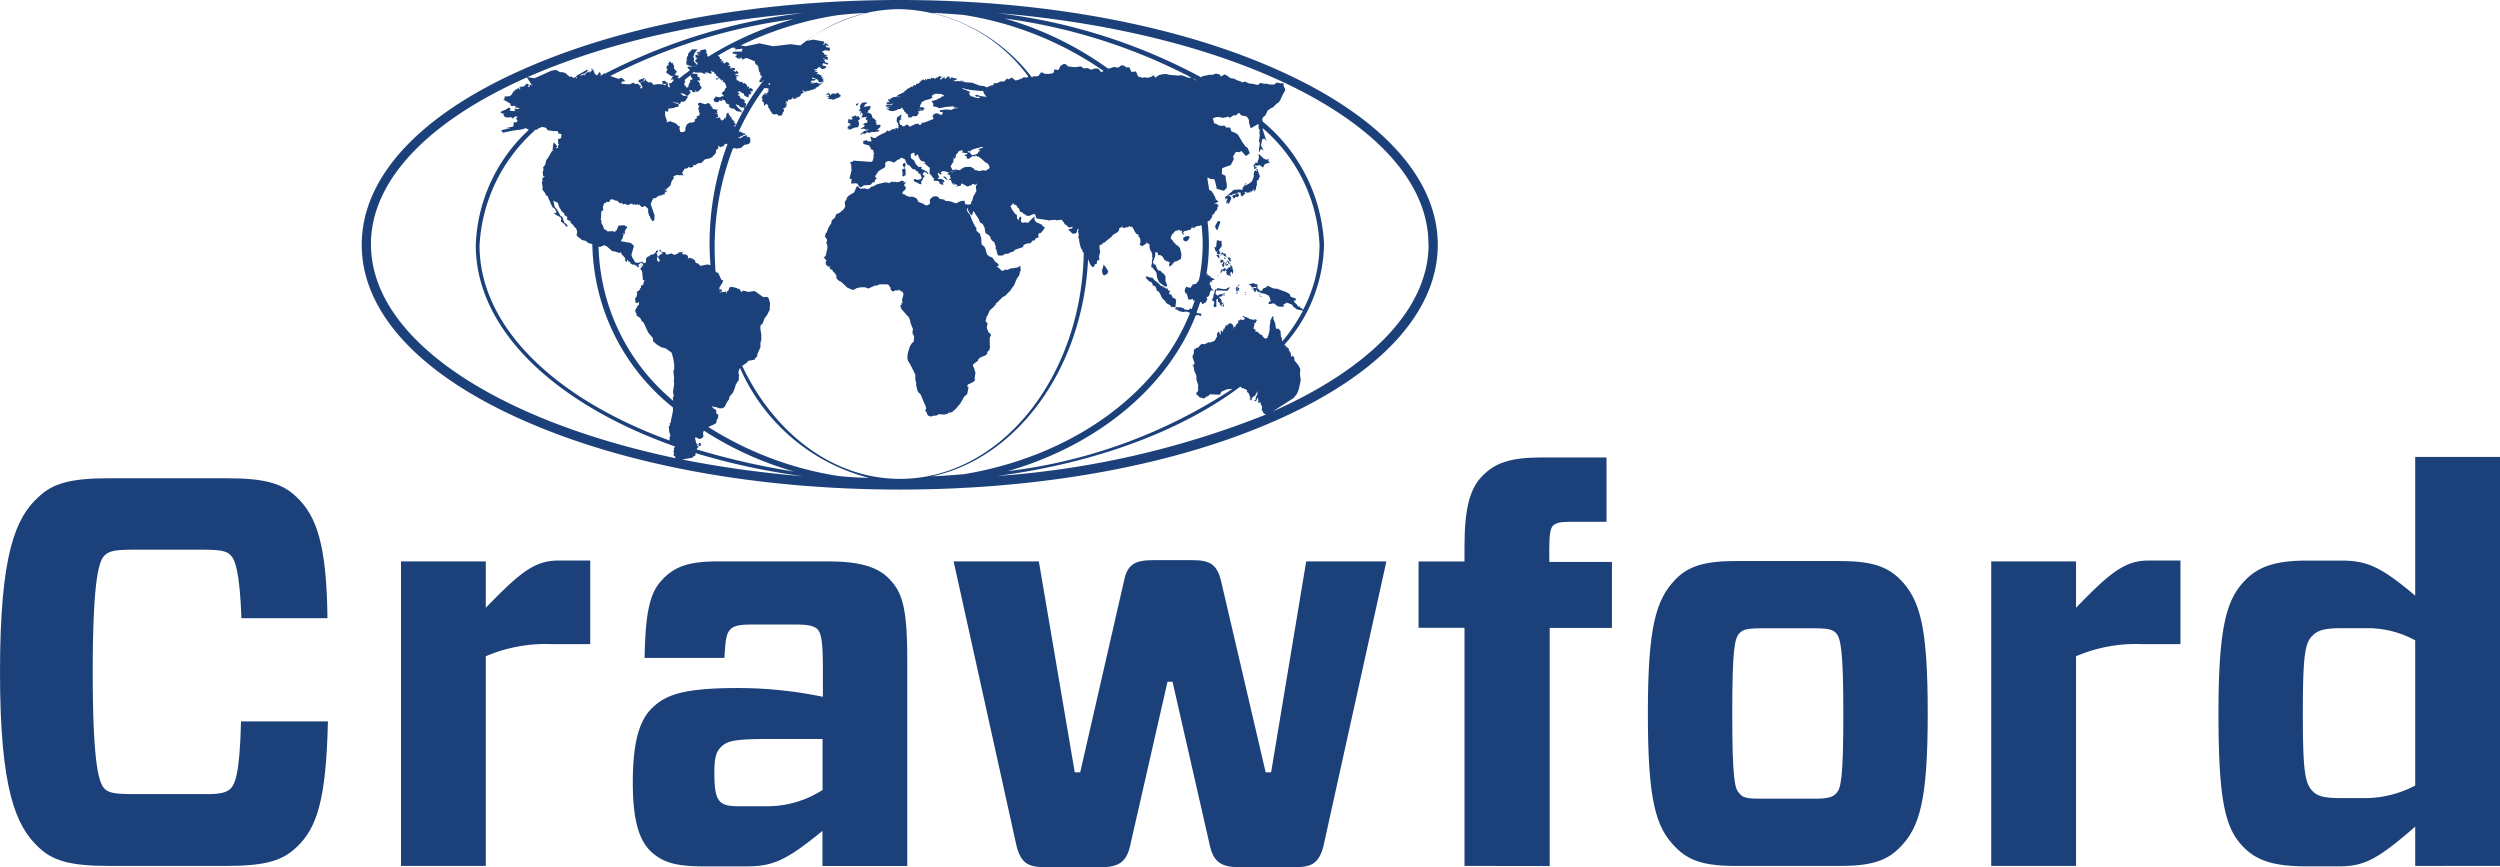 <svg viewBox="0 0 144.147 50" height="50" width="144.147" xmlns="http://www.w3.org/2000/svg"><g transform="translate(-15.1 -222.7)"><path fill="#1c417a" transform="translate(0 -86.923)" d="M32.2,358.467c-.795.771-1.782,1.084-4.022,1.084h-6.84c-2.216,0-3.227-.313-4.022-1.084-1.276-1.2-2.216-3.251-2.216-10.092,0-6.864.915-8.911,2.216-10.092.795-.771,1.83-1.084,4.022-1.084h6.84c2.24,0,3.227.313,4.022,1.084,1.18,1.108,1.734,2.818,1.782,6.985H29.021c-.1-2.77-.385-3.4-.626-3.637-.217-.217-.506-.313-1.541-.313H22.687c-1.012,0-1.3.1-1.541.313-.289.265-.7,1.06-.7,6.744s.409,6.455.7,6.744c.217.193.506.289,1.541.289h4.143c1.012.024,1.3-.1,1.541-.289.265-.265.554-.795.626-3.9h5.01c-.1,4.5-.626,6.142-1.806,7.25"></path><path fill="#1c417a" transform="translate(-72.879 -101.878)" d="M111.1,374.506V356.948h4.889v2.673c1.83-1.879,2.746-2.722,4.143-2.722h1.879v4.817h-2.264a8.8,8.8,0,0,0-3.757.7v12.091Z"></path><path fill="#1c417a" transform="translate(-115.012 -102.03)" d="M168.358,358.087c.7-.7,1.493-.987,3.131-.987h6.382c1.782,0,2.842.313,3.492.987.795.795,1.06,1.734,1.06,4.7v11.874h-4.889v-2.023c-2.119,1.734-2.866,2.047-4.432,2.047h-2.384c-1.566,0-2.384-.193-3.107-.891-.6-.6-1.012-1.638-1.012-3.926,0-2.168.313-3.516,1.084-4.287.795-.795,1.83-1.18,4.986-1.18a23.993,23.993,0,0,1,4.889.506v-1.566c0-1.734-.1-2.071-.313-2.336-.217-.193-.554-.265-1.277-.265H173.44c-.674,0-1.012.072-1.2.265-.265.265-.289.6-.361,1.662h-4.6c.048-2.866.361-3.878,1.084-4.576m9.176,12.187v-2.938h-3.227c-1.855,0-2.288.12-2.625.458-.313.313-.385.7-.385,1.493,0,.891.072,1.373.313,1.638.265.265.6.289,1.252.289h1.373a5.917,5.917,0,0,0,3.3-.939"></path><path fill="#1c417a" transform="translate(-173.314 -101.802)" d="M248.313,356.872l2.071,12.163h.313l2.529-11.055c.193-.963.674-1.18,1.662-1.18h2.288c.963,0,1.4.217,1.638,1.18l2.577,11.055h.313l2.023-12.163h4.624l-3.637,16.45c-.265.963-.674,1.18-1.638,1.18H259.85c-.987,0-1.445-.289-1.662-1.18l-2.168-9.513h-.289l-2.168,9.513c-.217.915-.7,1.18-1.662,1.18h-3.227c-.963,0-1.373-.217-1.638-1.18l-3.637-16.45Z"></path><path fill="#1c417a" transform="translate(-257.808 -83.127)" d="M357.349,355.755V342.027H354.7V338.2h2.649v-.819c0-2.192.289-3.348,1.012-4.094s1.565-1.084,3.444-1.084h3.733v3.709h-2.071c-.65,0-.819.072-1.012.217-.169.193-.217.554-.217,1.4v.7h3.613v3.805h-3.589v13.728Z"></path><path fill="#1c417a" transform="translate(-299.486 -101.954)" d="M411.19,373.5c-1.156-1.156-1.59-2.746-1.59-7.707,0-4.986.458-6.551,1.59-7.731.747-.771,1.686-1.06,3.492-1.06h5.973c1.782,0,2.722.289,3.492,1.06,1.156,1.18,1.59,2.746,1.59,7.731s-.458,6.551-1.59,7.707c-.771.795-1.686,1.084-3.492,1.084h-5.973c-1.806,0-2.722-.289-3.492-1.084m3.685-3.107c.193.265.458.313,1.276.313h3.035c.819,0,1.084-.1,1.276-.313.265-.265.409-.819.409-4.6,0-3.757-.169-4.335-.409-4.624-.193-.217-.458-.289-1.276-.289h-3.035c-.819,0-1.084.072-1.276.289-.265.289-.409.867-.409,4.624,0,3.781.145,4.359.409,4.6"></path><path fill="#1c417a" transform="translate(-361.888 -101.878)" d="M491.8,374.506V356.948h4.889v2.673c1.83-1.879,2.746-2.722,4.143-2.722h1.879v4.817h-2.264a8.8,8.8,0,0,0-3.757.7v12.091Z"></path><path fill="#1c417a" transform="translate(-403.186 -83.051)" d="M557.544,355.679v-2.264c-2.216,1.927-2.962,2.288-4.407,2.288h-1.855c-1.855,0-2.842-.313-3.613-1.084-1.06-1.06-1.469-2.577-1.469-7.731,0-5.178.506-6.647,1.59-7.731.771-.771,1.782-1.084,3.54-1.084h1.927c1.469,0,2.264.313,4.287,2.023v-8h4.889v23.579Zm0-4.624v-8.382a5.757,5.757,0,0,0-2.553-.7h-1.758c-.891,0-1.3.12-1.59.409-.458.409-.578,1.156-.578,4.5s.12,4.046.578,4.5c.289.289.7.385,1.59.385h1.59a6.294,6.294,0,0,0,2.722-.723"></path><path fill="#1c417a" transform="translate(-65.743 0)" d="M154.494,226.722c-5.829-2.6-13.56-4.022-21.773-4.022s-15.944,1.421-21.773,4.022c-5.973,2.649-9.249,6.238-9.249,10.092s3.276,7.442,9.249,10.092c5.829,2.6,13.56,4.022,21.773,4.022s15.944-1.421,21.773-4.022c5.973-2.649,9.249-6.238,9.249-10.092s-3.3-7.442-9.249-10.092m-1.084,3.107v.265l.072.12-.024.12.024.169-.048.313.048.169-.048.313v.145l.024.024.072-.169.12.024.024.12v-.169l-.048-.024-.072-.169.072-.361.12-.024.145.145-.072-.145-.169-.53v-.072a9.406,9.406,0,0,1,3.276,6.744,8.148,8.148,0,0,1-.939,3.709l-.072-.024.024-.024-.12-.048-.024-.072h-.1l-.1-.145-.12-.1-.024-.1.12-.024-.024-.1-.289-.1-.048-.145-.193-.12-.53-.193-.241-.024-.289-.145-.1.048-.048.072h-.1l-.12.169h-.072l-.048-.024-.048-.1h-.024v.048l-.048-.048v-.193l-.024-.072h-.1l-.072-.048h-.1l-.193.072-.048.024.145.024.048.1.048.024.241-.048-.024.072h-.1l-.072.048H153v.024h.072l.072.048.024.12.072-.024.072-.145v.1l.1.072.048-.024.072.072.241.048.217.1.1.193-.024.048.072.048h-.024l.024.048-.048-.024-.048.024-.072.145h.193v-.024h.145l.217.169.265.024.1-.048-.072-.072.072-.024.024-.024h.048v-.072l.048.024.048-.024.289.12.072.12h.048v.024l.145.12.337.072h.024a10.091,10.091,0,0,1-1.2,1.782l-.024-.217-.048-.072-.024-.313-.12-.145-.1.024-.048-.048-.048-.313-.048-.072v-.072l-.048-.048v-.193l-.072.048-.12.265.024.048-.048.193v.265l-.072.289-.072.169-.12.024-.12-.1-.048-.1-.12-.048-.145-.145h-.12v-.12l-.12-.072.072-.241h-.024l.024-.1.024.048v-.048l.048.024.024-.024-.024-.048.072-.1h-.048l-.024-.072-.072.12v-.072h-.024l.024-.024-.12.048-.072-.048h-.1l-.072-.072-.1-.024-.048-.048-.024.048-.072-.072h-.024l-.024-.024-.048.024.024.024.1.072v.072l-.072.048-.169-.024-.024.024v.048l-.048-.048-.048.048-.024.1h.024v.048h-.072l-.1.169.048.1-.024.024v.048l.024-.145h-.1l-.048.048-.048.1.048-.169-.072-.12-.12-.072-.12.072-.024-.048v.1l-.048.024v-.024l-.1.024.024.1-.048-.024v.1h-.072v.048l-.048.1.024.048h-.048l-.024-.072h-.072v.072l.024.1h-.024l-.024.072-.072-.217-.024.048-.072.048-.024.072.024.12-.072.1-.048.12-.1.072-.217.072-.072-.024-.072.048-.169.072-.145-.024-.12.1-.072.1-.145.048-.072.12v-.12l-.048.1v.217l-.072.12v.1l.12.337-.048.072-.024-.072.024.1-.048.024-.024-.072h-.024l.1.193.024.193.12.265v.241l.1.289v.337l-.048.1h-.048v.145l.072.024.1.12.265.072v-.024h.048l.1-.1h.072l.12-.12.578.024.072-.169.337-.145.313-.024h0a30.1,30.1,0,0,1-12.958,4.745c5.178-1.493,9.224-4.841,10.838-8.984h.048l.072-.024.217.072-.024-.048v-.1l-.217-.024-.048-.048c.072-.193.145-.409.217-.6h.024l.048.024.024.1h.024l.193-.1.1-.193-.072-.072.145-.1.048-.1.024-.145.072-.072v-.048l.072.048h.072l-.169-.169.024-.048-.12-.193.1-.024-.072-.072h.024l.024-.024.048.024.072-.024-.048-.072h.1l.072-.048-.145-.072h-.048v-.048l-.048.024v-.072l-.072-.024-.024-.048-.072.048v-.169l-.072.1a10.53,10.53,0,0,0,.145-1.734,11.771,11.771,0,0,0-.072-1.3v-.048l.1-.024.1-.145h.024l.048-.145-.024-.048.048-.024v.048l.193-.289h.048l.024-.145v-.048h.048v-.072l-.048.024.072-.072-.145-.072-.145.024.289-.145-.1-.072-.1-.12.024-.024-.12-.217-.1-.169-.145-.072-.048-.313-.048-.265v-.145l.193.1h.193l.072.217.072.337.241.072.169.048.169-.169v-.241l-.048-.193-.024-.265-.217-.1.024-.337.265-.1.217-.072.072-.12.12-.241-.048-.145.12-.193.048-.072.193.024.12-.072.169.193.1.1.217-.169-.12-.289-.145-.12-.145-.193-.1-.169-.169-.289-.145-.1-.241-.1-.072-.217h-.217l-.12-.12-.12.024-.193-.024-.169-.1-.1-.024-.072-.289.193-.072h.193l.169.048.145-.024.193-.048.072.072.217-.145h.145l.169-.145.145.145.217.048.1.024.12.193v.145l.1.337.217-.12.12-.072.145-.072h0M152.374,245l.1.1.048-.024.12.072v-.024l.12.1-.024.072.1.072.1.265v.072l-.048-.048v.048l.12.1v-.1l.072-.12.12-.072.1-.169.024-.1.024.145-.024.072-.072.145-.024.169h-.072v.048h.12l.072-.217.048.145v.1l-.048.072.193-.024-.024.072.072.12.024.1-.024.1.048.12.072.12.12.072a51.488,51.488,0,0,1-15.487,3.54c5.684-.747,10.621-2.6,14.017-5.154ZM111.647,230.19h.12l.145-.1.193-.072.217.048.1.145.361.048H113l.048.145.169.024-.024.241-.169.048v.241l.048.1-.048.024v.048l-.024.1-.12.024v-.024l.072-.048.024-.048-.193-.217-.024.024-.048.289h.024l-.024.024.024.024-.024.048v-.048l-.024.048.1.1-.1-.048-.265.458-.072.072-.048.193-.024.1-.12.145.024.145-.048.145.024.193.024.048.024-.024.048.048h-.072v.1l-.024-.072h-.024l-.024.1.024.1-.048.072.048.313-.024.1.193.265v.072l.072.024.072.072.024.12.072.12.1.265.024-.024.024.12.1.048.12.169v.12h-.12v.024l.217.145.024.024.024-.048.024.048.1.072.024.072-.024.169h.048l.193.169.072.12.072-.048v-.048l-.12-.12-.024.024-.024-.024-.145-.385-.048-.024v.048l-.024-.024-.193-.361h-.024l-.024-.072-.1-.1-.024-.072-.072-.313.12.072h.048l.1.072.072.217.12.217.1.12.072.024v.1l.193.145-.048.1.024.048.048-.024v.048l.1.024.048.048v.072l.145.12.072.12.1.072.072.217-.024.072.024.024-.048.024.024.1.072.072.145.1.072.072.217.048.145.12.241.072v.072a12.32,12.32,0,0,0,4.648,9.345v.193l-.145.723h-.048l.024.12-.072.048.024.313.072.217-.048.1v.193c-6.6-2.408-10.959-6.551-10.959-11.248a9.545,9.545,0,0,1,3.179-6.623m38.295,8.6-.024.072-.145.169-.193.024-.024.1h-.048l-.024.1-.169-.024-.072-.048-.072.072-.048.169.048.145.072.024.024.072.072.265h.145l.1-.048.048.12.072-.024c-.048.169-.12.337-.169.506h-.024l-.048-.048-.048.024-.048.072-.241-.024-.1-.1h-.12l-.024-.048-.1.024-.1-.024h-.024l-.072.1h-.048l.024.024.193.048-.024.024.1.048.241.048.048-.024h.145l.169.072c-1.855,4.672-6.816,8.261-13.03,9.3-.6.048-1.2.1-1.83.12,4.889-1.06,8.671-6.19,8.984-12.524l.12.313.12.145h.048l.072-.048.024-.1.12-.048V237.8l.048-.1h.1l-.024-.217.072-.265-.024-.072-.024-.265.048-.072h.1l.048-.1.145-.048.048-.072.289-.217.12-.145.217-.12.12-.12v-.12l.145-.072.024-.072.024.12.048-.024V235.8l.024.048h.024l.12-.048v.024l.048-.048.048.048.048-.072v.024l.048-.048.048.048h.1l.048.072.024.048v.024h.024l.048.12.1.145.12.048.024.072-.024-.024-.024.024.048.048v-.024l.072.12.024.193-.048.193.048-.024v.048l.12.024.217-.145v-.12l.024.1.145.048.024.241.072.217.024-.024.048.145v.145l-.024.024.048.024-.048.241.024.024-.048.193v.12h.048l.241.289.048.337.12.241.337.241.048-.024.048.024.024-.072-.1-.241v-.289l-.072-.1-.1-.1h-.024l-.1-.12h-.1l-.072-.072-.12-.289h-.1l-.024-.169.12-.313v-.193l.024-.024.12.024.024.145h.145l.12.1.048.072.048.12.072-.024v.072l.145.024.1.072-.048.1.024.12h.024l.169-.145-.024-.072.072.048v-.048l.048-.072h.072l.12-.048.169-.1.024-.072v-.12l.024-.048-.1-.409-.072-.048-.024-.072-.1-.024-.1-.12-.1-.1-.024-.072-.1-.072V236.4l.048-.145.1-.12.12-.12.1-.024.048-.024v.024l.048-.048.1.072.072-.024v.12l.072.12.048-.024-.048-.1.048-.072.409-.1.024-.12.072.048v-.1l.072.1h.048v-.1l.048.024.024-.024.024-.024.024.024.048-.048.048.024.145-.048.024-.024a8.559,8.559,0,0,1,.072,1.108,10.764,10.764,0,0,1-.193,1.975Zm-28.95,9.778.024-.072.1-.072-.12-.072.072-.048.072.072h.072l.024-.072-.024-.072-.024-.048-.1.048.048.048-.072.024-.1-.072-.072-.313.048-.048.193.1.12-.024.1-.072.024-.072-.024-.169.048-.145a19.32,19.32,0,0,0,5.2,2.36,42.585,42.585,0,0,1-5.612-1.276m-.193-22.062.169-.072c-.024.024-.048.024-.072.048Zm.1.337h.385l.145.072.048-.048.072.072h.024l-.024-.024-.072-.1.217.048.024.048.12-.024.024-.024-.048-.12h.048l.072.072.072-.024v.12h.1v.048l-.024.024.169.12v.048l-.048.024-.072-.024v.12l.145-.1h.072v.048l.1.1v-.072l.048.024v.1l.12.048.1.265-.1.1v.072l-.193.169.12.145v.048l-.072-.024-.145.072-.265-.048.024.024h-.024v.048l-.072.048-.024.1.048.072.145.048.12-.048v-.048l.024-.024.145.048.024-.024-.048-.072.048-.024v.048l.145.024.072.169.217.1-.072.048-.024-.024.12.145.12.048.048-.024.024.048.048-.024.048.1.024-.024.024.048.169.048.072-.024.048.072h.048l-.024-.1-.193-.169-.12-.145-.024-.048.024-.024.072.072.048-.024.145.145h.169l.072.1h.024l-.024-.072h.072l-.024-.048-.048-.048v-.048l.048.048.024-.1-.024-.072-.072-.024.024-.12-.048-.048-.024.024v-.072h-.1l.024-.024h-.072v.024l-.048-.1h-.024v-.1h-.1v-.072l.1-.024-.145-.12.048-.024.072.048-.024-.072h.072v.048l.145.072v.024h.072v.072l.048.072.048-.024v.048l.024.024.048-.024.072.072.048-.1-.024-.12.1.048.048-.1h.048L124.1,228l.024-.048H124.1l.12.024.024-.024-.024-.024.048-.048-.12-.1-.145.024.048-.12-.145.024.024-.048-.072-.12h-.072l.024-.072-.12.048-.048-.048.024-.024-.024-.024h-.193l.024-.048-.217-.072.1-.024-.072-.072.048-.048-.1-.048.265-.024-.313-.1.217-.048.024-.024v-.024l-.12-.12-.024.048-.1.048.048-.072h-.145l.145-.072v-.072l-.145-.048-.12.1.072-.12-.12.072.048-.1v-.048h-.193l.12-.048.024-.024-.048-.1-.145-.072-.048.072h-.072l.024.072-.048-.048v-.048l-.072.024.072-.12-.193.048.072-.072v-.072l-.12-.024.024-.072-.1-.1h-.048c.289-.169.578-.337.867-.482l.024.024.12-.024-.048.072.1-.024-.048.072.409-.048.024.072-.072.024.072.072h-.482l-.12.072.072.072.1-.072-.024.048v.024l.169.024-.145.1.145.12.193.048-.1-.072.024-.024.072.048.024-.048.048.024-.024.072.024.024.241-.1.482.193.024.048-.024.072.024-.024.024.072.12.072v.048l.072.072-.072.024h.048l-.024.024.048.024-.024.072.048.048-.024.048.048.024v.048h.048l-.024.048.024.024-.048.048.12.048-.024.12-.1.072.072.024-.072.048-.024.024v.024l.024.048h.145V227.4l.048-.048V227.3l.024.048.024-.024a13.721,13.721,0,0,0-1.662,2.7l-.024-.024.024-.024-.145-.024h.1l-.024-.024.072.024v-.024l.048-.048-.072-.1h-.072l.072-.048-.048-.072h-.048l.024-.024-.024-.024-.1.024.1-.072-.145-.024.1-.024-.048-.024v-.048l-.145.024.12-.048-.072-.048.024-.024h-.048l-.024-.072h-.024l.024-.024-.024-.048H122.8l-.1.12.048.072-.048.024v.024l-.024.048h-.048l.048.048-.024.048v-.048l-.048-.024-.024.072-.12.072-.024-.072-.024.024.024-.072-.048.1-.1.024.1-.024v-.072l-.024-.1-.241.048.048-.024-.024-.048.048.024.072-.024-.024-.048.024-.024H122.2l.048-.048-.048-.072-.217-.024h.241l-.048-.1.048-.1-.048-.024-.048.048-.024-.048-.169-.024-.024-.072.048-.024h-.1l.024-.024-.024-.072-.072.024.024-.1-.145-.072-.169.072-.313-.1-.1.072.024.1h.072l-.1.217.1.024-.048.024v.048l.024.048-.024.048h.072l-.024.072.048.024h-.072v.072l-.145.048v.048l.024.048-.12.072-.024.145-.145.048h-.145l-.169.12-.072.193v.145l-.072.072-.12.024-.1-.024-.048-.169.024-.145-.1-.024-.072-.1-.12-.072-.265-.1-.241.072.048-.048v-.072l-.1-.265v-.289l.048.024.072.048.048-.072.024-.048-.024-.072.385-.048v-.048h.12l.12-.048-.024-.12-.12-.048-.072.024.024-.024-.145-.072v.024l-.024-.024.024-.024.169.072.072-.024.12.1.072-.048V228.6h.024v-.048l.1.024.145-.048.169-.265-.289-.048-.145-.12.024-.024.193.048.1.1h.1l.169-.193-.024-.048-.072-.024.024-.048h.145l.024.1.1.024v-.048l.1.048-.048-.1.024-.024.072.1.1-.048.169-.169v-.072l-.1-.12.024-.1h-.048v-.048l-.12-.1.072-.024.024.048.072-.048v-.072h-.072l.072-.072-.12-.048-.048-.072.024-.024-.024-.072-.313-.024a.388.388,0,0,1,.169-.1Zm16.691,1.252.12.145-.385-.048H137.3v-.024h.048l-.217-.048-.072.048.024.024.1.048.1-.024.072.072-.12.024-.217-.048-.1-.048-.169-.024.048-.024-.024-.048-.072-.072.048-.024.024-.072-.458-.193.072-.024.169.072h.145v.024l.7.072.193-.024.193-.072.024-.048h-.048l-.024-.072-.169-.072-.241-.024-.434-.169-.409-.024-.024-.024-.048.024v-.024l-.145-.024.024-.024.12.024.024-.024-.193-.024v.024h-.024l-.024.024-.12-.024-.217.024.048-.048-.217-.048.217.024.145-.072-.169-.048h-.1l-.024-.048-.1.024v.048h-.1l.048-.024h-.1l.048-.024h.048l.024-.048-.145-.024-.1.12-.072.024v-.12l-.241.169-.024-.024.024-.072.12-.072h-.1l-.048-.048-.1.024.048.024-.217.072v.048l-.072-.024v-.024h-.1l-.072-.024-.024.024-.048-.024v.024h.072v.072l-.12-.048v.024h-.1l-.024.024v.024l-.048.048v-.1l-.072.048-.024.048-.024-.048h-.072l-.024.048.072.048L134,227.3h-.048l.072.048h-.072v-.024l-.024.048.024.024-.1.024.048.024h-.024v.024l-.193.048h.169l-.048.024h-.145v.072l-.048.024-.048-.048-.072.048.024.024-.048.024h.072l-.193.024-.072.072-.145.048v.024h-.024l.048.024-.145.048.072-.024.024.024-.072-.024v.048h-.048l.024.048-.048-.024-.024.048.048-.024v.024l-.169.048-.024.024h.024v.024h-.072l-.145.072v.024l-.048.024.072.048.193-.048-.193.072-.048-.048-.072.024.024.024H132.5l-.024-.024h-.072l-.169.072-.1.024.1.024-.024.024h-.145l-.024.024v.024l-.024-.024.1.1.024.024h-.169v.024h.193l-.217.024.048.024-.048.024.024.024h.193l.024-.024v.024h.072l.072-.048-.024.048h.048l-.1.024v.024h-.048l-.024-.024-.265.024.024.024v.024H131.9l.024.024.072-.024-.072.048.024.024.048-.024v.024h-.024v.024l.145-.072h.12l-.072.024-.024-.024-.12.072h.1l-.169.048.024.024.169-.024-.072.072h-.048l-.024.024.145.048h.048v.024h.169l.217-.072.072-.048h.1l.048-.024-.024-.048.048.024v-.024h.048l.024.1.072.024v.072l.024.024h.048l-.048.024h.048v.024h.048l-.024.048.169.1-.048.024.024.024h-.048l.072.072-.024.024h.193l.048-.072h.241l.12-.145-.024-.048h.024v-.048l-.048-.024h.072l-.1-.024h.12l.1-.048.072.024.048-.024v-.024H133.9l-.145-.024h.12l.145.024.1-.024.048-.048-.072-.048h.024l-.145-.048-.12.048-.1.024.145-.048v-.169h.048l.024-.072-.024-.048H134l.024-.024v-.048l.024.024.048-.024.072-.048.289-.072.169-.1-.072-.072.072-.048-.024-.024.1-.024-.024-.024.072.024.024-.048.241.024.024-.024.193.072.048.072-.145.024-.024.048-.289.145-.072.024h-.072v.024h-.048l-.072.048.048.048v.024l.072.072h-.024v.048l-.024.024.024.024-.024.024.193.048h.048l.048.048h.048l.024.024.145-.024.241-.048.289-.024.169-.024v.048H135.8l.024.024.217.024.072.024h-.193l-.12.048h-.048v.048h-.024l-.361-.024-.337.048v.048h0l.024.048h.145l-.024.145-.024.024-.12-.024-.145-.072-.145.024-.12.1v.072l.048.12-.024.024-.554.217-.048-.024.024-.024-.072.048-.048.1-.1.024-.024-.072.024.024-.024-.024h-.169l-.313.145-.024.024h.024l-.024.024L133.3,230l-.145-.12-.072.024.024-.024-.12.1h-.145l.024-.072h-.1l-.024-.024v-.048l-.048-.024h.024l-.024-.048.024-.1-.024-.024h.024v-.024h.048v-.048l.024.024.048-.024v-.024h-.072l.024-.024h-.024l.048-.12v-.1l-.241.169-.024.1v.169l.072.048v.072l.048.072-.048.048.048.072-.048.024v.072l-.024-.048-.024.024-.024-.048h-.072l-.024.048.048.048h-.048l-.048-.048-.145.048-.145.1-.12-.048-.072.1-.313.145-.217.12-.024.048h.048l-.241.024-.048-.072h-.1l.072.265h-.193l-.12-.072-.193.072v.048l.048-.024-.024.048.024.024H130.6l.048.072h.072l.241.072v.048h.048l.024.1.048.072.12.048v.12l.072.12-.048-.048-.024.169.024.024-.072.241-.072.048-1.036-.072-.048.072h-.1l-.048.048.072.072-.024.048.024.048h.024l-.024.1.024.169-.12.458.048.048.072-.024-.024.289.241-.024.12.024.1.169.1.048.169-.12.385-.024.12-.145h.1l.048-.145.072-.072.024-.024-.072-.048-.024-.072.193-.289.361-.217.048-.1-.024-.024v-.1l.024-.072.145-.072.169.024.169.072.217-.169.1-.024.1-.1.217.1.072.193.1.145h.072l.217.241h.12l.1.12h.072l.024.1.072.048.024-.024.1.265-.048.024-.024.1v.048h.048l.072-.1.024-.1.072-.024v-.1l-.1-.048.048-.12.072-.048.12.072.072.072.024-.048-.1-.12-.313-.145.024-.1-.024-.024-.145.024-.072-.072-.1-.1-.1-.217-.169-.12-.024-.1.024-.072-.024-.024v-.048l.145-.072h.072v.12l.048.072h.024l.072-.1h.024l.048.048.024.12.072.048-.048.024.145.145.145.024.1.1h-.169l.145.048.217.193.048.024-.024.1v.193h-.024l.145.169.1.145v-.024l.048.024v.024h-.048l.048.12h.241l.072.024-.048.024h.12l.072.048-.024-.1-.241-.145.072-.024-.024-.072.072.048-.1-.169v-.12h.024v.024l.12.12v-.072l.072.048-.024-.072.072.024-.12-.072.12-.072h.1l.169.048.12.024-.1.048-.024.072.217-.169h.217v-.048l-.145-.072-.024-.072-.072-.12.072-.072v-.072l.072-.048.024-.072.024-.265.024.048-.024.072.1-.072.024-.145h0v-.1l.024.048.1-.1-.048-.072.072.048.024-.072.193-.048.048.072h-.1l.072.024-.024.048.289.024.024.024-.193.12.145.048v.12l.1.024.241-.169.145.024.024-.1-.241.024-.024-.072-.048-.024v-.048H136.7l-.072-.072h.048v-.048l.072.072.024-.048.024.048v-.048l.048-.072.024.048.072-.072.554-.145.024.048-.145.048v.024h-.12v.024l.12.1-.1.024-.072.145h-.1l-.024.048.12.12.048-.024.169.12.241.217.169.1.072.169v.072l-.024.024-.193.12-.169-.024-.193.048-.289-.072-.048-.1h-.072l-.072-.072h-.289l-.169.048-.193.145-.313-.048-.024.048.024.024.12.024h-.169l.024.048h.12l-.193-.024.024.048-.169-.024-.072.072-.048.1h.12l-.024.072.048.072-.024.048.048.048h-.072l-.024-.048-.024.072.12.048v.048l.048.024-.024.048.048.048-.024.024h.169l-.145.072.1-.024v.024l.072-.048.048.048.048-.024.024.072.1.024.1-.024.024-.12h.048l.313.169.217-.072.072-.072h.048l.1.048.1-.072.024.024-.048.048-.024.1v.048l.024.217-.169.289-.072.265-.048.048-.024.024.024.1-.145.048h-.1l-.072-.048h0v.048H136.5v-.048l-.048-.121.024-.024.048.048-.048-.072h-.145l-.1.024.024-.024-.289.145-.337-.12-.289-.024-.048-.072-.289-.048-.048-.1-.145-.048-.169.024-.169.145-.024.1.024.1-.048.1-.169.072-.217-.12-.241-.1-.1-.193-.217-.1h-.241l-.145-.072h-.048l-.024-.072-.048.024-.072-.048-.048-.048V233.8h.048v-.048l.12-.1.048-.1v-.072l-.072-.048-.024-.072.1-.145v-.048l-.1.072h-.024v-.1l-.1-.024-.169.072-.145.024-.1-.048-.048.048-.12-.048-.169.1-.048-.024-.169-.024-.434.1-.169.072-.048.048-.145.024-.1.1-.12.048-.169-.048-.217.024-.1-.048-.072-.1-.072.024-.145.337-.289.169-.12.12-.024.1-.1.145v.145l.024.12-.048.1-.048.072-.217.193-.217.1-.072.193-.169.145-.048.193-.145.217-.12.313-.048.024-.048.217h.024l.1.145v.1l-.048.072.072.169v.169l-.072.289v.072l-.048.1-.12.072h.048l.145.193-.048.048v.145l.145.145.169-.048-.1.048.024.1.048.048.024.024.048-.024.072.145.072.048.1.145.024.12-.024.024.048.072.1.1.145.072.361.337.289.12h.048l.193-.1.217-.048h.265l.193.072.361-.169h.145l.048-.048.12-.024H132l.1.048.024.072.072.072v.12l.12.1.1-.024.048-.048.169.024.024-.072.024.024.024.024h.048l.024.072h.12l-.024.048.072.072-.048.193-.048.169.024.048v.048l-.024.024.072.072-.1-.024v.12l-.072.048.072.193.313.361.1.1.048.1.048.145v.072l.145.361v.1l-.024.072.024.145.072.1v.1l-.024.217-.12.12-.1.169-.12.385-.024.265.024.145.145.241.289.578v.289l.048.169v.145l.072.313.072.12.12.12.169.409.12.265.024.145-.024.048h-.024v.048l.1.169v.072h.048v.048l.193.072.072-.048.241-.024.12-.072.385.024.024-.048.12.024v-.072l.241-.048.217-.193.265-.313.217-.385.169-.145.072-.337v-.12l-.024.048-.048-.048.048-.1.313-.145.1-.12v-.048l-.024.048v-.12l.048-.337h-.024l-.072-.265-.048-.048v-.12l.217-.169.024-.048.024.048.048-.1-.024-.024.145-.12.265-.1.12-.1V243l.145-.145v-.048h-.024l.048-.1-.024-.1h0v-.434l.072-.145-.048-.1-.1-.072-.072-.193-.024-.1.048-.217-.12-.12.072-.289.048-.048.12-.289.193-.169.169-.193v-.072h.048l.337-.337.145-.072.313-.313.1-.169.1-.12.169-.409.048-.048.1-.169.024-.193h.072l-.048-.024.024-.024-.024-.145.024-.072-.072-.024-.1.072-.145.024-.313.048-.12.072-.145-.024-.12.072H138.6l-.193-.193-.12-.024.145-.072-.024-.072-.048-.072-.12-.072-.169-.241-.145-.072h-.048l-.048-.1v.048H137.8l-.072-.145-.072-.265-.048-.1-.169-.145-.024-.409-.048-.072v-.1l-.217-.193-.024-.145h.048l-.1-.1-.193-.385-.1-.289-.145-.169-.048-.145.024-.1.12.289.12.145.048-.024.048-.193h.048l.289.458.072.193h.048l.1.072.12.241v.072l.048.217.169.1.1.1.024.12.1.12.1.072.072.193.024.072-.024.1.048.048.072.289.048.072h.241l.145-.1h.169l.169-.1.145-.024.048-.072.072-.048.434-.145.024-.1.1-.072.193-.048h.12l.1-.145.145-.024.048-.12.169-.048-.024-.169.048-.048.048-.048.048.024.193-.241.048-.1-.1-.048-.1-.12-.289-.12-.1-.12-.024-.12.024-.12-.048.048-.265.265v.024l-.072.048-.217-.024-.048.024h-.072l-.024-.048h-.048v-.048l.024-.217-.072-.048-.072.12v.12l-.12-.169.024-.072-.024-.1-.12-.072-.024-.072-.072-.072-.072-.12-.048-.12h-.048l.072-.072-.048-.048.072.024.024-.024.048-.1.1.12.072-.024.1.169.072.048.072.193.145.048.048.072.12.048.024.048.169.024.289-.12.072.048.072.217.674.1.024.024.072-.024.313-.024.072.048.024-.048.048.024.241-.024.048.1.048.024.072.145.072.024.145.145h.12l.1-.048v.072l-.048.048-.169.024v.048l.217.217h.12l.12-.048.048-.217.1.024-.072.072.048.241-.024.12.024.12h.024v.12l.072.313.048.12.024.048h.024l.024.1.072.12c-.145,7.2-4.841,13.006-10.6,13.006-3.854,0-7.25-2.625-9.1-6.527V243.8l.313-.217.024-.072.385-.072.024-.072.12-.12.024-.145.169-.385v-.265l.048-.12v-.361l-.048-.265v-.241l.12-.1.12-.313.145-.193.145-.289.024-.385-.072-.265-.072-.1h-.265l-.434-.313-.072-.024-.337.048-.289-.072-.145.1.024-.1H123.5l.024-.048-.072-.072-.072.048-.024-.072-.289-.072-.169.024-.048.169-.072.048-.048.145-.024-.12-.337.048-.024.048v-.072l.12-.024v-.1l-.048-.024.024-.048-.1.1-.024-.145.193-.313.024-.12-.1-.024-.169-.385-.048-.048-.024.048-.048-.072-.048-.024c-.024-.434-.048-.891-.048-1.349a15.988,15.988,0,0,1,1.06-5.756h.145l.072.024.193-.048v.024h.024l.217-.193.241-.048.12-.12-.048-.048h.048l-.048-.024.048-.024-.024-.072-.072-.024h.1l-.048-.048.024-.024-.145-.048-.048.072V230.5h-.12l.048.024-.12.024-.217.145v-.048l-.12-.024.024-.024.1.024.024-.048.145-.048-.1.024.265-.1-.072-.072-.048.024-.048-.024-.048-.072-.072.072.024-.072-.024-.024-.1.024v-.048h0a14.032,14.032,0,0,1,1.469-2.481h.024l.217.024v.048h-.024v.024h-.024l.024.024h-.024v.024h.072v.024l-.024.024h-.048v.048h0l-.024.048h-.145l-.024.024v.024h.048l.12-.048-.048.024.048.048h-.265l.072.024-.072.024v.048l-.024.024h.024l-.048.024-.024.072.024.024h.072l-.048.048.024.024h-.048v.024h.024l-.024.024h.048l-.048.024.024.024.024-.024-.024.048.048-.024v.048h.048l-.024.024h.024l-.024.048.048.024-.024.024v.072h.048l.048-.072.048-.024.072.024h-.048l-.024.024h.048l.048.048v.072h.024l-.024.024.072.1h.024v.048l.024-.024-.024.048.072.072-.048.024h.1l-.048.024.048.024-.024.024h.1l-.1.024.145.048-.072.024.241-.048v.024h.048l-.024.024.048-.024-.048.024.024.024.024-.024v.024l.024-.024-.024.048.048.024.072-.048v.024h.1v-.048l-.048-.024h.072l.024-.12.072-.072-.024-.1-.048-.048.12-.024h.024l-.024-.024-.048-.024.072.024H126.1v-.024l.048.024v-.048l.048-.024-.072-.048h.1l-.024-.072-.1-.024.12-.024-.072-.1h-.024l.024-.024.1.024.048-.048-.024-.048.048-.024h.145l.024-.024h-.024v-.024h.048v-.024l.024-.024-.024-.024h.024l.072.024-.072.048.048.024v-.024h.024v-.024l.048.048.024-.048.048.024.048-.048-.024-.048.048.024.024-.024.048.024.048-.072.024.024.024-.024v-.024l.048-.024v-.072l.048-.024v-.024l.1-.024.024-.048-.048-.024-.024-.072.024-.024.024.048.072.024h-.024l.024.024h.048v-.024l.072.024-.024-.048.048.048.024-.072.048.024.337-.1.1-.048-.024-.024h.072l-.048-.024.145-.048-.024-.024h.072v-.024l-.024-.024.1-.024-.024-.024.024-.024h.072l.024-.048-.169.024-.169-.072-.265.072h-.072l.217-.072h-.241l.072-.048V227.4l-.024-.048h.169l.1-.048-.024-.024.024.024-.024-.048h-.145l-.048-.048h.024v-.048l.289.12.048.048.024.072.072.048h.1l.024-.072.024.072h.072l-.024-.072v-.048l-.024-.024h.024v-.1l-.072.048V227.2l.048-.072-.12.024.072-.072-.217-.12h-.048l-.024.048v-.048l-.024-.024.072-.024v-.048l-.072-.024-.145.024.193-.1-.193-.024.048-.048h.072l.12-.072-.024-.048.048.024.024-.048.193.145.193-.072.024-.1-.217-.048.024-.072h-.048l.072-.024-.024-.048.265.1.048-.048-.048-.072h-.145l.024-.1h-.1l.1-.072-.145-.072h.048l-.024-.024.241.12.024-.048V226l-.145-.072.145-.048-.217-.048v-.072h-.072l.048-.024-.1-.072.193-.048h-.1l.1-.024.241.048.024-.072v-.12l-.241-.024h.048l-.048-.024.048-.024-.048-.048V225.3l.145.048.024-.024-.024-.048-.169-.1-.072.12-.048-.024.072-.12h-.024l.024-.048-.626-.12-.385.072a8.9,8.9,0,0,1,5.323-1.83,9.5,9.5,0,0,1,7.442,3.878l-.072.072-.193-.024-.1.072-.193.072-.169.048-.217-.169-.193.1-.1-.048-.145.169h-.217l-.193.1h-.193l-.024.12h-.1l-.241.1-.048.048h-.024l-.241.072Zm-.674,6.5Zm-17.871,2.649h0l-.169.1-.1.1v.072l.072.1.024.072-.1.072-.072-.12v-.072l.048-.145-.072-.169.072-.072.024-.072-.072-.024-.048.048-.024.072-.145.12-.169.024-.048.1-.024-.024-.072.024-.1.12v.193l-.072.072-.145-.072-.072-.024-.048.072-.024-.024-.145.024-.145-.048-.024-.072-.024-.048-.072-.1-.048-.12-.024-.072.145-.506-.1-.12-.12-.072-.458-.072-.072-.048.1-.145.048-.193-.048-.048.048-.048h.024l-.024.048.024.072.072-.169-.024-.024.024-.024-.024-.024.145-.217-.024-.048-.072-.024-.024.024v-.048l-.048-.024-.337.024-.1.265-.072.024v.048l-.048.024-.12-.048-.289.024-.072-.072-.1-.048-.048-.072-.048-.145-.1-.169.024-.072-.048-.12.024-.193v-.217l.048-.1h.072v-.048l-.024-.145.024-.072-.024-.024h.048v-.1l.145-.072v-.048l.12.024.072-.024.048-.145.024.024-.024.024.12-.048.217.1.048-.024.145.145.1.024.024-.048.072.1.145-.024.12.072.12-.048.12-.048.1.072h.048l.048-.1v.12l.145-.048v.024h.1l.145.145.193-.072.169.169v.241h.048l-.024.072.048.1h.024l.048.169.048.024.048.1.1-.024.024-.12V235.1l-.217-.626.1-.265.048-.024-.024-.048h.1l.145-.072.072-.072.169-.024.072-.048.145-.024v-.048h-.048l.048-.048-.048-.048h.048l.048.048.048-.048v-.072l-.024.048v-.048l-.072-.024.024-.072v.048l.048-.024.048.024v-.072l.193-.169.072-.265.072-.072.048-.1-.024-.072.024-.024.169-.072.217.024.048-.048.024.048h.169v-.048l-.024.048h-.048l-.072-.145.145-.241.169-.024.072-.1.048.072.193-.048.024-.024-.024-.024.024-.072.1.024.1-.072.072-.048h.169l.1-.1.12-.12.241-.048.169-.072.217-.241.024-.193.12-.072v-.169l.12.1.072-.048h.1l.048-.1.072-.048h.12a16.516,16.516,0,0,0-1.036,5.756c0,.409.024.819.048,1.228h-.048l-.024.024v-.048h-.169l-.337.072-.145-.145-.12-.024-.048-.145-.169-.12h-.048l-.072-.048-.048.048h-.072l.024-.048-.048-.12-.145-.072-.1.024-.048-.072-.048-.024.145-.072-.337.048-.024.024h.072l-.217.1h-.1l-.1-.072-.313.072-.072-.145-.217-.024-.072-.145-.048.1Zm3.011,9.851.072-.072v-.1l.1-.193v-.193h-.072l-.048-.1.024-.12-.217-.145-.024-.12.1.072h.12l.169.072h.217l.12-.1.1-.217.145-.217.024-.145.193-.217.1-.241.072-.241.169-.265v-.217l.024-.024-.024-.048-.024-.169.048-.145.048-.072a11.165,11.165,0,0,0,7.442,6.334c-.626-.024-1.228-.048-1.83-.12a19.624,19.624,0,0,1-7.442-2.818Zm3.179-19.629h0l-.024.048h-.024l.024.024h.024v.024l-.12-.048c.024-.024.048-.048.048-.072Zm5.636-4.07a9.782,9.782,0,0,0-3.9,1.879l-.578-.072-.987.12-.795-.169-.795.169-.289-.048a19.678,19.678,0,0,1,5.515-1.734c.6-.072,1.2-.12,1.83-.145m-10.212,3.589v.12l.1.072-.072.048.072.024-.145.024v.1l-.1.193v.1l-.1.048-.145-.193.024-.145v.048h.048l-.048-.145a1.9,1.9,0,0,1,.361-.289m-5.226,9.9.169-.072.072-.024.145.072.193.169.12.1.169.024.193.072h.072l.048-.024h.024l.024.048h-.024v.024l.241.265-.024.1.048.072.072.048V237.7l-.024-.024h.048l.072.1.1.048v.072l.048.024v-.048l.024.048.024.048.024-.024.145.024.072.072.048-.024.024.1h.048l.048-.048-.048-.072v-.024l.169-.12.12.072-.024.024.024.12-.12-.1v.024l.048.072-.048.072h-.024l-.024.072.1.145.048.506h.1l-.072.145v.1l-.145.072v.12l-.072.048.024.048-.193.145.024.12-.048.169-.072.072.024.241.1.048.072-.1.024.072v.1l-.072.072-.145.265.048.169.048.048-.024.072.217.145.1.193.1.072.265.578.265.313.024.193.217.193.241.145.265.072.337.241.1.361.048.313v.289l-.048.1.048.409-.024.12.024.217-.072.458.048.217-.048.1v.1l.024.1a11.954,11.954,0,0,1-4.311-8.887Zm28.9-10.067-.193-.217h-.193l-.217.072-.193-.1-.217.024-.169-.12-.169.024-.193.024-.169-.024-.217-.024-.12-.12-.12-.024-.193.12-.12.241-.217-.048-.072.217-.241.048H141.1l-.217-.1-.169.217-.072.024H140.4l-.048.072a10.2,10.2,0,0,0-5.78-3.733c.626.024,1.228.072,1.83.12a19.437,19.437,0,0,1,8.068,3.227Zm-22.736-.795.048-.12-.048-.072.024-.072-.1-.072.048-.048-.048-.145-.289.048-.048.048.024.024v.048l-.12-.048.024.072-.1-.048v.048l.024.024.145.048-.217-.024.193.12-.241-.048.024.169.1.024-.145.145.072.1.072.024v.1l-.024.024-.169-.193-.024-.048.024-.12-.048-.1.072-.217.169-.217h-.313l-.217.241-.024.12.024.024h-.048l-.048.145v.072h.048l-.072.072.024.072-.024.12.385.145-.313-.024.024.024-.024.024.145.169c-.217.169-.434.313-.626.482l-.1-.12.072.024v-.072l-.241-.048.1-.1-.048-.048h.12l-.193-.217v-.169l-.072-.1v-.072l-.1.024-.024-.024.024-.048-.072-.024-.1.145.024.048v.072l-.048-.048-.048.048-.024.145.072.048-.072.1v.1l.289.193.1-.024v.072l-.024.024.024-.072-.048.024-.072.193h.072l.024-.048h-.024l.024-.048.048.12-.145.169-.12-.024.024.048-.024.072.048.048v.1h0l-.048-.024.024-.024-.072.024v-.048l-.048-.024.048-.024-.024-.024.024-.145-.1.072.024-.1h-.048l-.048-.072-.193.024.1.169.12-.024v.072l-.024.024-.12-.048-.048-.1-.024.024.048.072-.265-.024-.265.048-.12-.145H118.2v-.024l-.12-.072.024-.024-.048-.048h.024l-.1-.072-.289.1-.048.1.12.072h.048l-.024-.048.048-.024.12.024V227.3h.024l-.024-.024.1-.024-.072.145-.169.048-.024.024h.024l-.048.048.12.193-.024.024.024.048h-.072v.048l-.072-.1.072-.024-.024-.048-.072-.024-.024-.072-.024.072v-.1h-.241l-.048-.072-.241.1-.385-.024-.12-.048.048-.024v-.048l.072-.024h.12l-.024-.072-.145-.12h-.145l.024.048-.145-.024-.409-.145h0a32.719,32.719,0,0,1,10.549-3.276,19.053,19.053,0,0,0-4.986,2.216M120.847,249l.1-.024-.024-.072.048-.072a38.658,38.658,0,0,0,6.166,1.325,60.627,60.627,0,0,1-6.961-.963l.578-.1Zm29-21.676h-.072l-.217-.145h-.217l-.169-.072-.217-.072-.217.024-.193-.024h-.072l-.217-.024-.193-.048-.217.024-.193.048-.193.145-.1-.145-.145.1-.193.048-.193-.024-.1.024-.265-.072-.12-.289-.265.024-.12-.265h-.217l-.024-.072-.217-.048-.193.145-.241-.048-.193.072-.12.024h-.024a19.126,19.126,0,0,0-5.973-2.89,32.588,32.588,0,0,1,11.079,3.565ZM102.23,236.79c0-6.647,10.742-12.187,24.928-13.343a33.658,33.658,0,0,0-11.416,3.492h-.1l-.024.048-.145.072h-.024l.072-.12h-.072v-.12h-.024l.024.024-.024.024H115.4l-.1.12.048.024-.072.024h-.048l-.1-.1-.072-.193-.1-.1-.024.048.072.048-.193.169.024-.1-.193.1-.1.169v-.1l-.265.12.145-.145h.12l.169-.145.024-.024-.024-.072-.554.313-.1.072.048.1v.048l-.072-.1h-.1l.048.072h-.024l-.169-.1h-.12l-.241-.217-.241-.048-.024.024-.265-.145-.265.048-.963.434-.458-.072.337.53-.12-.1-.048.048v.1h0l-.12-.024.1-.1-.145-.072-.169.169H110.9v.048l-.048-.024.072-.048-.12.048-.024.024.1.048h-.048l-.024.072-.048-.024.024-.048-.024-.024-.217.145.024-.048h-.024l-.024.072.072.048-.1-.048-.072.072h.072l-.1.024.072.048-.072-.024-.024.072-.12.12-.313.024v.12h.024l-.1.048.337.193.072.048.024.12.12.024.048-.048v.048l.1-.024.024.024-.048.048.072.072v-.048l.217.048-.145.048-.145-.024-.048-.048.024.048v.048h.048l-.048.1-.241-.024-.048-.048.048-.024v-.072l-.024-.024h-.1l-.145.1.024.024h-.1l-.241.12.1.072.145.024-.072.024.1.169.169.024.169-.024.072.048v-.024l-.048-.024h.048l.048.1.12-.145.145.024-.024.072h-.072l.1.145-.048.1h-.169l-.024.241-.1.024-.337.072h.289l-.554.12.1.145.578-.12.53-.072.217-.072.169.1a9.487,9.487,0,0,0-3.059,6.647c0,4.889,4.6,9.176,11.488,11.609v.048l-.024-.048-.024.024.024.048-.048.048.024.072-.048.12.048.072-.048.12.1.072.024.1h0c-10.381-2.192-17.558-6.888-17.558-12.331m8.5-7.635-.024.024-.048-.048Zm52.481,7.635c0,3.757-3.444,7.177-8.984,9.634l1.2-.771.193-.241.1-.241.12-.554-.048-.337.024-.289-.12-.241-.217-.265-.024-.217-.024.024-.072-.1-.024.072h-.048l-.024-.193-.072-.145-.048-.024.024-.072-.1-.1-.072-.024-.024-.1h-.1a8.931,8.931,0,0,0,2.312-5.8,9.772,9.772,0,0,0-3.54-7.1l-.024-.145.072-.12.12-.1.12-.265.169-.12.145-.072.193-.193.145-.1.1-.169.12-.265.1-.169.048-.12-.1-.217v-.145h-.169l-.217-.048-.169.12h-.217l-.193-.048h-.169l-.217-.048-.12.12-.12-.024-.217-.048-.217-.024-.193-.1-.169.048-.12-.072-.169-.048-.193-.1-.193-.024-.193-.145-.145-.072-.217.12-.072-.12-.217-.048-.193.072h-.217l-.193.048-.169.024-.072.072a32.876,32.876,0,0,0-11.8-3.709c14.162,1.156,24.9,6.671,24.9,13.319"></path><path fill="#1c417a" transform="translate(-170.05 -32.416)" d="M239.148,265.4l-.048.048.072.024Z"></path><path fill="#1c417a" transform="translate(-170.43 -32.492)" d="M239.7,265.789l.024.024.048-.048.048.1.048-.048.072.048-.072-.217.072.072.048-.048-.048-.1-.169-.072-.12.024-.048.072.1.12Z"></path><path fill="#1c417a" transform="translate(-172.252 -32.719)" d="M242.048,265.872v-.048L242,265.8Z"></path><path fill="#1c417a" transform="translate(-173.846 -33.63)" d="M244.172,267l-.072.072v.048l.048-.024Z"></path><path fill="#1c417a" transform="translate(-172.176 -30.897)" d="M241.948,263.4l-.048.024.024.024Z"></path><path fill="#1c417a" transform="translate(-171.417 -32.036)" d="M241.117,265.117h.024v-.024l-.072-.12-.12-.072-.048.048.169.12Z"></path><path fill="#1c417a" transform="translate(-163.901 -30.594)" d="M231.024,263.409l.072.072.048-.072.048.024.024-.048v-.265l-.024-.1-.048-.024-.1.072H231l.048.217Z"></path><path fill="#1c417a" transform="translate(-166.102 -32.492)" d="M234.165,265.765l.072.048h.072l.024-.048-.024-.1.1-.169-.313.072-.1-.048h-.1v.12Z"></path><path fill="#1c417a" transform="translate(-235.034 -55.722)" d="M324.748,296.124l-.048-.024.048.048Z"></path><path fill="#1c417a" transform="translate(-220.761 -50.408)" d="M305.9,289.148l.048-.048-.024.024Z"></path><path fill="#1c417a" transform="translate(-221.293 -50.028)" d="M306.6,288.624l.072.024v-.024l-.048-.024Z"></path><path fill="#1c417a" transform="translate(-221.748 -49.724)" d="M307.272,288.2H307.2l.024.024Z"></path><path fill="#1c417a" transform="translate(-221.824 -48.206)" d="M307.974,286.369l.024-.024-.024-.048-.072-.1h-.048l.024.12h-.12l-.024.072h-.048l-.024.048-.072.024v-.1h-.048l-.1.072-.1.024-.048.145v.024h.048l.072-.12h.024v.072l.048-.072.048.048.048-.072.072.072-.024.072.024.1.12.072.048-.024.048.072.024-.072-.048-.1.024-.048.072-.048.048.145.048-.193-.048-.145Z"></path><path fill="#1c417a" transform="translate(-222.811 -47.978)" d="M308.7,285.972l.024-.072h-.072l-.048.048V286Z"></path><path fill="#1c417a" transform="translate(-222.583 -47.447)" d="M308.4,285.2l-.1.217v.072l.1-.169Z"></path><path fill="#1c417a" transform="translate(-223.646 -47.827)" d="M309.724,285.7l-.024.048.024.048Z"></path><path fill="#1c417a" transform="translate(-223.039 -47.295)" d="M308.972,285.193l.024.048.024-.024h.024l-.048-.145-.1-.072.024.12.024-.024Z"></path><path fill="#1c417a" transform="translate(-222.052 -47.599)" d="M307.72,285.689v-.12l.048-.145h0l-.048-.024-.048.024-.024.12H307.6v.048l.1.12Z"></path><path fill="#1c417a" transform="translate(-221.824 -47.143)" d="M307.469,284.92v-.072l-.1-.024-.072-.024v.217Z"></path><path fill="#1c417a" transform="translate(-223.039 -46.764)" d="M309.093,284.445v-.1l-.048-.024-.145-.024.145.241h.072Z"></path><path fill="#1c417a" transform="translate(-222.432 -46.764)" d="M308.245,284.42l-.024-.024-.1-.1-.024.1.048-.024Z"></path><path fill="#1c417a" transform="translate(-221.824 -46.764)" d="M307.3,284.372l.024-.072-.024.024Z"></path><path fill="#1c417a" transform="translate(-221.748 -46.308)" d="M307.248,283.7H307.2v.024l.048.024Z"></path><path fill="#1c417a" transform="translate(-221.748 -45.473)" d="M307.224,282.6l-.024.024.024.048Z"></path><path fill="#1c417a" transform="translate(-220.686 -43.651)" d="M305.92,280.9l.024-.048h.048l-.048.1.024.048.1.024.048-.048h.048l.12.12-.048-.12.048.024.1.12.1.024v.024l.024.024v-.072h-.024v-.048l-.048-.048.048-.024-.1-.048-.024.048-.072-.1-.072.024v.048h-.048l-.048-.072-.048-.145.072-.1.048-.048.048-.12-.024-.1v-.145l-.024-.024-.024.024h-.048l-.145-.048-.024.024-.048.385h-.1l.048.169Z"></path><path fill="#1c417a" transform="translate(-220.989 -46.308)" d="M306.393,283.748l-.072-.048-.12.024.048.024.1.145h.048Z"></path><path fill="#1c417a" transform="translate(-164.053 -29.455)" d="M231.3,261.837l.072-.169-.048-.169v.048l-.1.048-.024.024.024.12Z"></path><path fill="#1c417a" transform="translate(-209.754 -47.143)" d="M291.4,284.824h.048l-.024-.024Z"></path><path fill="#1c417a" transform="translate(-200.264 -48.13)" d="M279,286.1h-.048l.048.048-.024.024-.048.193H278.9l.024.217.072.12h.072l.169-.12.024-.12-.169-.265Z"></path><path fill="#1c417a" transform="translate(-214.992 -42.892)" d="M298.613,279.2l-.169.024-.145.1.048.145.145.048.12-.1.072-.145-.024-.048Z"></path><path fill="#1c417a" transform="translate(-220.837 -40.159)" d="M306.12,276.154l.169-.458v-.072l-.072-.024-.072.024-.145.265.024.12Z"></path><path fill="#1c417a" transform="translate(-217.649 -41.677)" d="M301.848,277.648V277.6l-.048.024Z"></path><path fill="#1c417a" transform="translate(-227.822 -28.013)" d="M315.441,259.985v.072l-.024.048-.12-.024v.072l-.1.072v.072l.048.048-.024.12.193-.072-.12-.072-.024-.048.024-.024.12.024.12-.048.217.145.1-.193.289-.1.024-.024h-.072l-.048-.1.048-.1-.072.048-.072.024-.169-.072-.265-.265-.024.048.024.12-.024.145Z"></path><path fill="#1c417a" transform="translate(-225.468 -35.756)" d="M312.1,269.824l.024-.024H312.1Z"></path><path fill="#1c417a" transform="translate(-222.583 -35.452)" d="M308.348,269.593l-.024-.024v.072h.072v-.1l.048.072v.048l-.048.1v.12l.048.024.024-.1h.024v.12l.072-.072.12-.265-.024-.072h-.048l.024-.072h-.072l-.072-.048-.193.12.048.048Z"></path><path fill="#1c417a" transform="translate(-228.353 -34.845)" d="M315.924,268.648l.024-.048-.048.072Z"></path><path fill="#1c417a" transform="translate(-223.874 -35.149)" d="M310.409,269.12l-.024-.1-.1-.024-.1.1-.072-.024-.12.12h.072l.048.12h.024l.072-.12.12.024Z"></path><path fill="#1c417a" transform="translate(-223.267 -30.746)" d="M310.886,263.2h-.072l-.024.024.024.048.048-.024v.048l-.072.024-.048-.072-.072.12v.1l-.048.048.048.024v.048l-.048.145-.072.169-.145.12-.217.12-.024-.072.072-.072h-.024l-.048.024-.048.145-.1.1v.1l-.024.024h-.1v-.024l-.385.024-.241.217-.072.024v.048l.193.024.072-.072.217-.024.072-.072.169.024-.024.12.1.1.1-.12.072-.024V264.6l-.048-.048.048-.072v.048h.072l-.024.024h.169l.072-.072h.024v.072h.024l.048-.12.072.024.024-.1h.048l-.024.145.048-.048.072-.1v-.12l.048-.12v-.265h.072l.1-.241-.1-.265Z"></path><path fill="#1c417a" transform="translate(-228.429 -28.165)" d="M316.024,259.8H316l.024.024Z"></path><path fill="#1c417a" transform="translate(-212.563 -52.23)" d="M295.124,291.5l-.024.024h.048Z"></path><path fill="#1c417a" transform="translate(-208.235 -50.256)" d="M290.941,290.128l.024-.048-.048-.024-.048-.12-.12-.024v-.048l.024-.048h-.024l.048-.048-.024-.048-.048-.024-.072.024.024-.024v-.1h-.1l-.048-.024h0l-.024-.024-.12-.048-.048-.072-.024.024-.048-.024-.193-.193-.169-.12-.12-.145-.193-.024-.1-.048h-.1l.048.12.169.169.1.024.072.1.024.1.12.048.048.048.072.217.1.048.072.1.12.265.193.193.048.1.217.12.12.145v-.048h.024l.048.024.048-.024.072.048.048-.434-.072-.1Z"></path><path fill="#1c417a" transform="translate(-224.557 -53.217)" d="M310.9,292.8l.024.072h.048l-.048-.072Z"></path><path fill="#1c417a" transform="translate(-224.557 -51.926)" d="M311.117,291.269v-.024l-.048-.048-.1.12-.024-.024.072-.048L311,291.1l-.048.072-.048.1.072.217.072.1-.048-.1v-.1l.024-.024.12.024-.072-.072Z"></path><path fill="#1c417a" transform="translate(-225.013 -51.698)" d="M311.572,290.848V290.8l-.072.024.024.072Z"></path><path fill="#1c417a" transform="translate(-222.432 -53.672)" d="M308.124,293.448l.024-.024V293.4H308.1Z"></path><path fill="#1c417a" transform="translate(-222.28 -53.596)" d="M307.9,293.3v.048l.048-.024-.024-.024Z"></path><path fill="#1c417a" transform="translate(-222.356 -54.963)" d="M308.024,295.1H308l.024.024Z"></path><path fill="#1c417a" transform="translate(-222.204 -55.114)" d="M307.848,295.3l-.024.1-.024.072.024.048.048-.048-.024-.072.024-.024Z"></path><path fill="#1c417a" transform="translate(-221.748 -55.494)" d="M307.2,295.824l.048.024-.024-.048Z"></path><path fill="#1c417a" transform="translate(-220.306 -52.154)" d="M306.095,291.52h-.169l-.289-.048h-.048l-.024.072-.048-.024-.048.048-.048.12v.072l-.048.1v.1l-.072.145.024.12.072-.024.024.12-.048.169.048.072.12-.024v-.337l-.024-.048.1-.072.024.024-.024.1.024.048.1.072v.12h.048l.048-.048.1-.048v-.024H305.9l-.072-.072.024-.072-.169-.217h.072l.1-.024.072-.12h.1v-.048l-.048-.024-.048.048-.12.024h-.072l-.1.072h-.048l-.1-.1.024-.169.024-.024h.145l.482.024.145-.169-.024-.048Z"></path><path fill="#1c417a" transform="translate(-226.303 -53.444)" d="M313.2,293.148h.048V293.1l-.048.024Z"></path><path fill="#1c417a" transform="translate(-226.151 -53.065)" d="M313,292.6l.072.048.048-.024-.072-.024Z"></path><path fill="#1c417a" transform="translate(-228.808 -53.748)" d="M316.5,293.524l.193.024-.024-.024-.12-.024Z"></path><path fill="#1c417a" transform="translate(-228.733 -53.368)" d="M316.52,293.072l-.072-.072H316.4l.1.072Z"></path><path fill="#1c417a" transform="translate(-211.728 -52.23)" d="M294.072,291.5H294l.072.024Z"></path><path fill="#1c417a" transform="translate(-211.424 -52.002)" d="M293.648,291.2H293.6l.048.048Z"></path><path fill="#1c417a" transform="translate(-221.976 -55.342)" d="M307.5,295.7h.048l.024-.1H307.5Z"></path><path fill="#1c417a" transform="translate(-153.88 -20.953)" d="M218.474,250.589l.1-.072-.024-.024.024.024.024-.024-.072-.024V250.4l-.048-.048-.145.024.024-.048-.072-.024-.024.1v-.072l-.1.024-.1.1.1.024-.072.072-.193-.024-.024.048.024.048h-.048l.072.024-.072.048.048.048.145.048-.145.12.145-.048.024.024-.145.024-.048.072H217.8l.072.024-.048.048h.1l-.072.048.1-.024-.048.048h.072l.289-.12.193-.024.048-.145v-.12l-.048-.1Z"></path><path fill="#1c417a" transform="translate(-156.006 -18.599)" d="M221.612,248.5l.048-.1-.12-.1.1.024v-.048l-.145-.145-.072-.024-.072-.217-.169-.1h-.1l.1-.048-.048-.048.048-.024.072-.072.048-.12v-.072l-.385.048v-.048l.072-.024-.048-.024.145-.1V247.2h-.024l-.265.024-.024.072h-.048v.024l.024.048-.072.024.024.072h-.024v.024l.048.024-.048.12H220.6l.072.072.072-.024-.072.265.072-.1-.024-.048.048-.048-.024.072.048-.024.048.024-.024.048.024.048-.048.12h-.024l.024.048.024-.024.072.024v-.024l.217-.024-.1.1.072.1v-.024l.024.024h.024l-.024-.024.048-.024-.048.1.024.024-.024.048.024.024h-.145l-.145.12.1-.024.024.072-.024.048-.193.1.048.048.1-.048.024.048.072-.024.072.072.145-.072-.1.1-.169.024-.241.217h.072l.072-.072.169.024.048-.072.1-.024.048.048.145-.048.024-.024.1.024.289-.048.072-.072h-.12l-.024-.024.169-.145.024-.12-.072-.024Z"></path><path fill="#1c417a" transform="translate(-155.55 -18.751)" d="M220.1,247.448h.048V247.4l-.145.048v.1l.12-.048Z"></path><path fill="#1c417a" transform="translate(-150.008 -16.777)" d="M213.567,244.969l-.024-.048h-.072l.024-.048h-.024l.024-.048-.072.048-.048-.072-.024.024v.048h-.072l-.024.024-.048-.024.024.072-.048-.1-.072.024v.048l-.048-.048-.024.072h-.024l-.024.024-.024.024v-.048l-.024-.024h.024l-.024-.024h.024l-.1-.072h-.048v.024h.024l.024.024v.048l-.072-.048h-.024l.024.024h-.024l.024.048-.048-.024.024.024h-.048l-.024.024.169-.024.048.024-.048.048.048-.024v.024h-.072l-.1.048.12-.024.024.048h.024l-.024.024h.024v.024h-.072v.048h.12l.1.024.1.024.145-.072h.048l.072-.048h.048l.048-.048h-.024l.072-.024.024-.048h-.024Z"></path></g></svg>